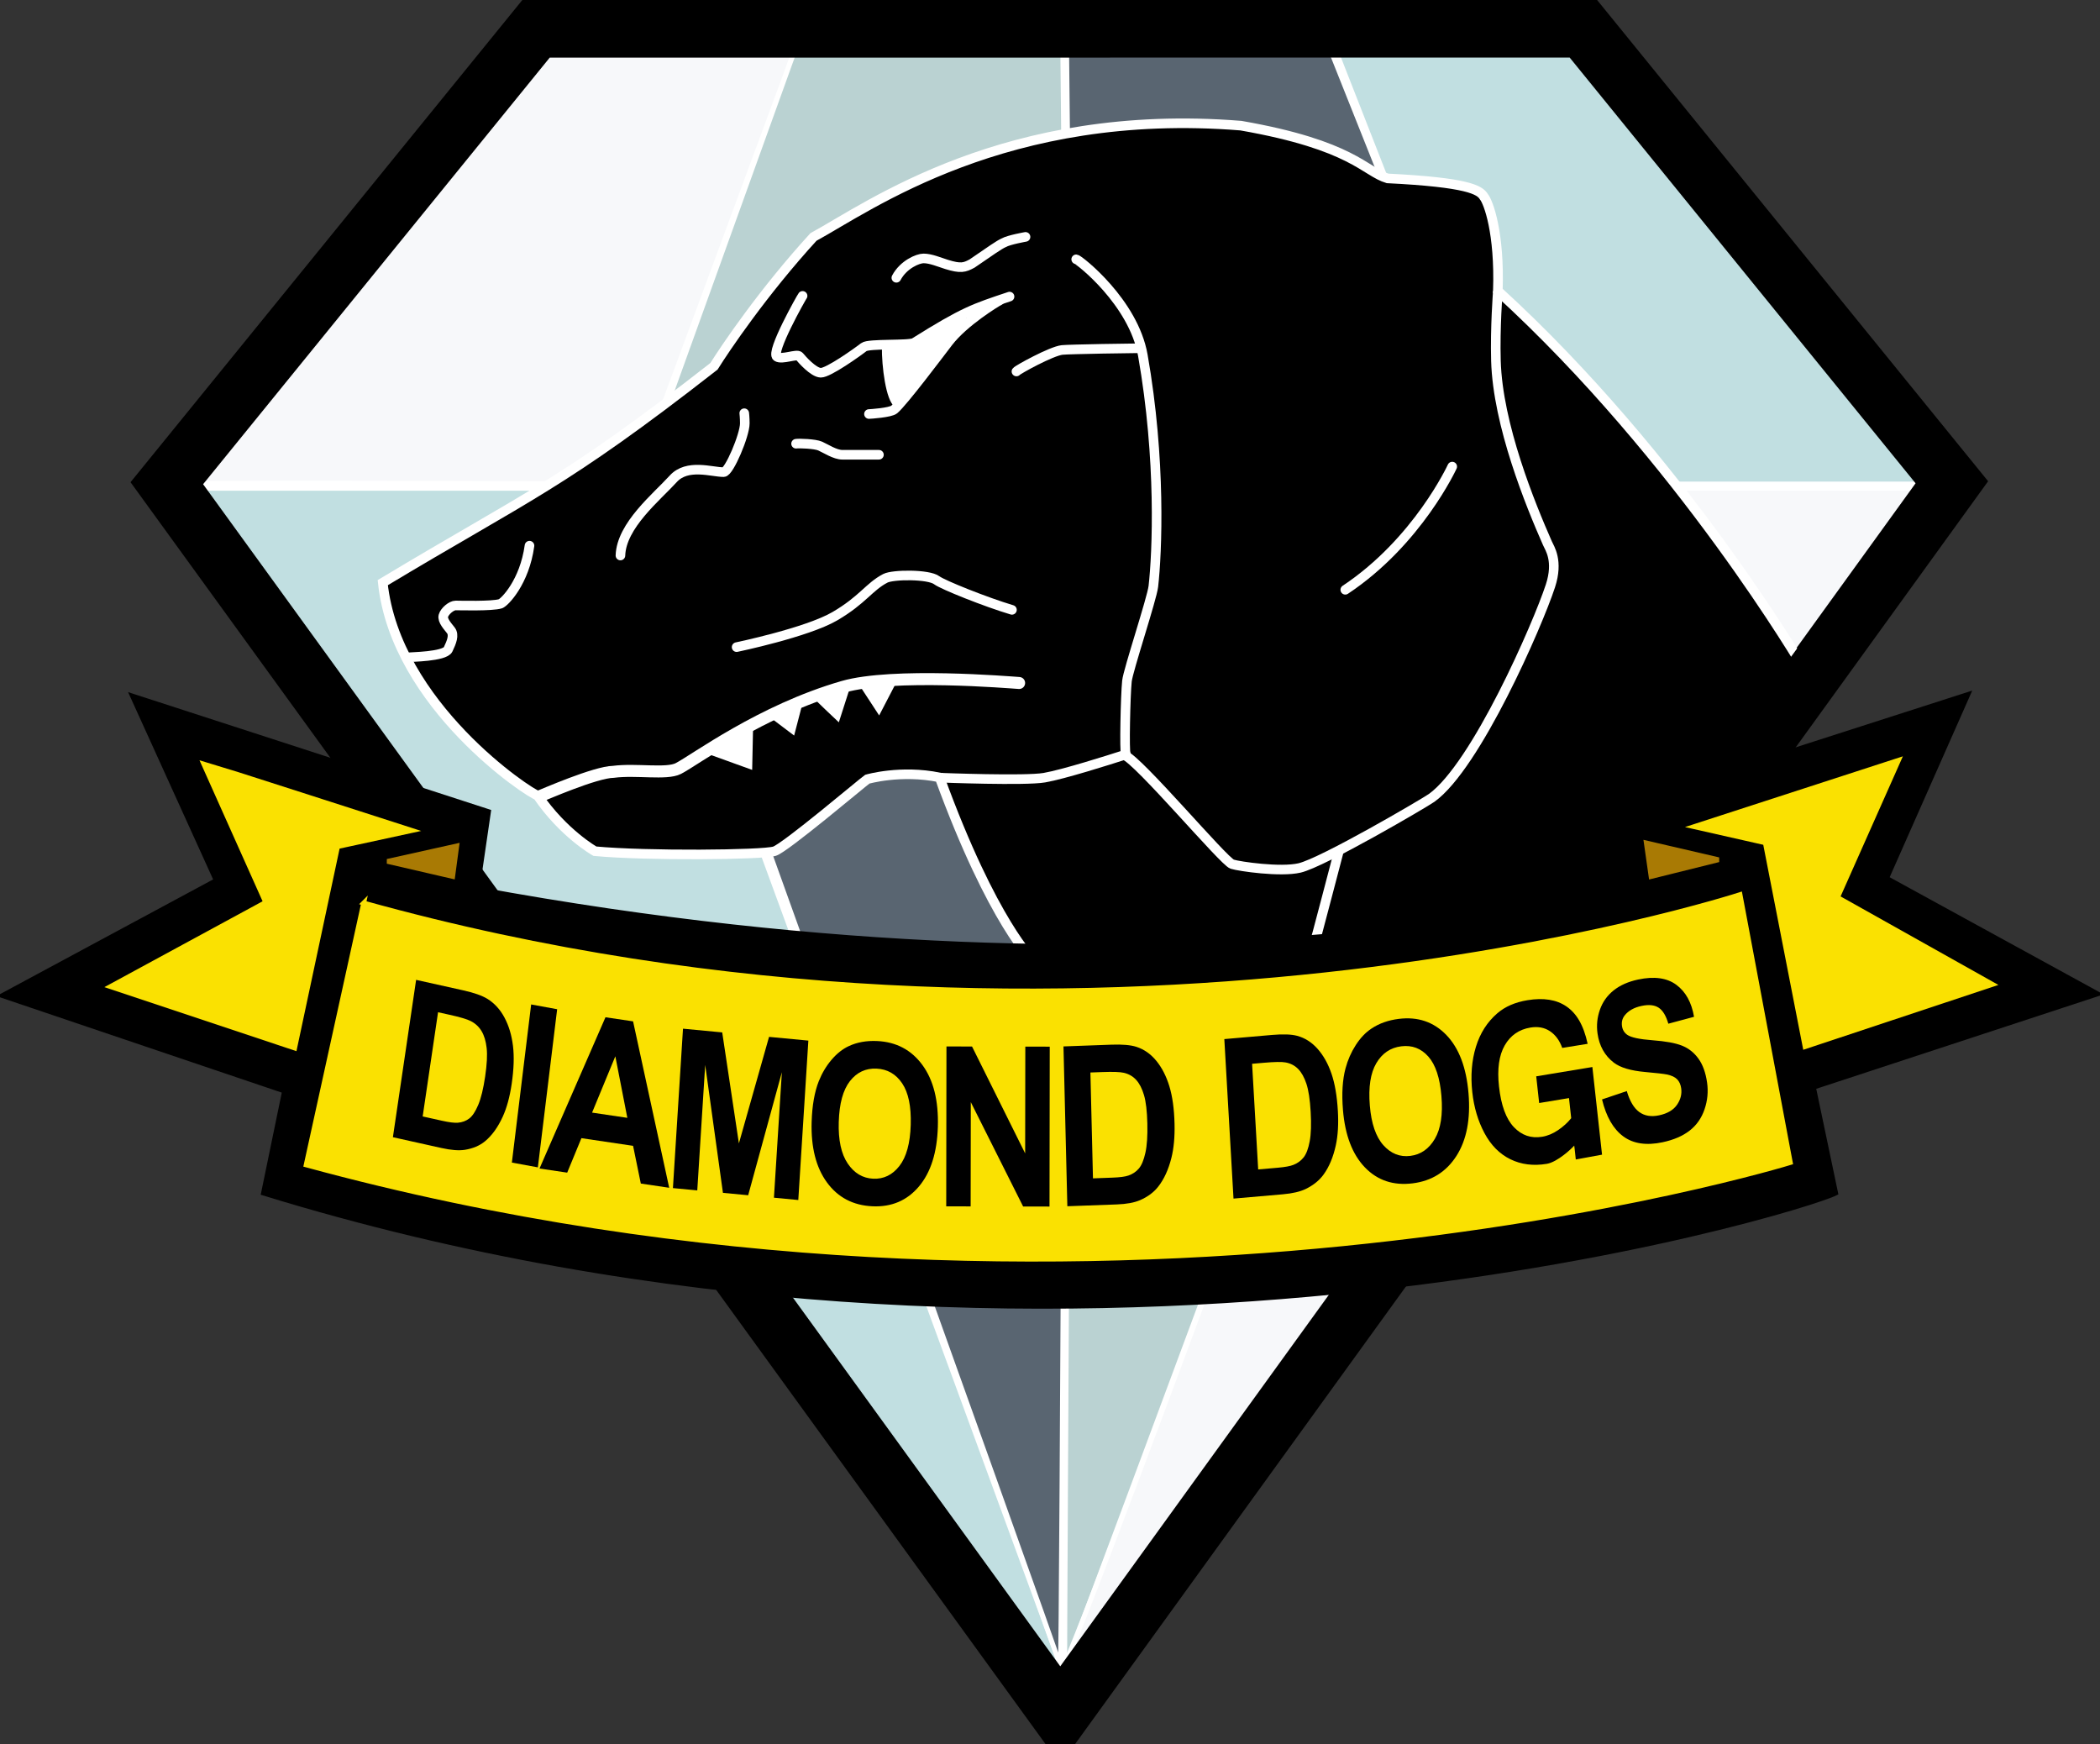<?xml version="1.0" encoding="UTF-8" standalone="no"?>
<!-- Created with Inkscape (http://www.inkscape.org/) -->

<!--             by M3n747  <m3n747@o2.pl             -->

<svg
   xmlns:dc="http://purl.org/dc/elements/1.1/"
   xmlns:cc="http://creativecommons.org/ns#"
   xmlns:rdf="http://www.w3.org/1999/02/22-rdf-syntax-ns#"
   xmlns:svg="http://www.w3.org/2000/svg"
   xmlns="http://www.w3.org/2000/svg"
   xmlns:sodipodi="http://sodipodi.sourceforge.net/DTD/sodipodi-0.dtd"
   xmlns:inkscape="http://www.inkscape.org/namespaces/inkscape"
   width="797.317"
   height="662.166"
   id="svg4100"
   version="1.1"
   inkscape:version="0.48.5 r10040"
   sodipodi:docname="Diamond Dogs.svg">
  <rect width="100%" height="100%" fill="#333333" stroke="none"/>
  <defs
     id="defs4102" />
  <sodipodi:namedview
     id="base"
     pagecolor="#ffffff"
     bordercolor="#666666"
     borderopacity="1.0"
     inkscape:pageopacity="0.0"
     inkscape:pageshadow="2"
     inkscape:zoom="1"
     inkscape:cx="421.11242"
     inkscape:cy="336.41877"
     inkscape:document-units="px"
     inkscape:current-layer="g4662"
     showgrid="false"
     fit-margin-top="0"
     fit-margin-left="0"
     fit-margin-right="0"
     fit-margin-bottom="0"
     inkscape:window-width="1920"
     inkscape:window-height="1033"
     inkscape:window-x="-4"
     inkscape:window-y="-4"
     inkscape:window-maximized="1"
     showguides="true"
     inkscape:guide-bbox="true" />
  <g
     style="display:inline"
     inkscape:label="Diamond inside white"
     id="g4662"
     inkscape:groupmode="layer"
     transform="translate(-0.101,119.115)"
     sodipodi:insensitive="true">
    <path
       sodipodi:nodetypes="cccccc"
       inkscape:connector-curvature="0"
       id="path4664"
       d="m 203.622,-107.643 397.654,-0.541 L 741.167,63.97 402.669,532.12 63.438,64.33 z"
       style="fill:#ffffff;stroke:none" />
  </g>
  <g
     inkscape:groupmode="layer"
     id="layer5"
     inkscape:label="Diamond sides"
     style="display:inline"
     transform="translate(-0.101,119.115)"
     sodipodi:insensitive="true">
    <path
       style="fill:#f7f8fa;fill-opacity:1;stroke:#ffffff;stroke-width:1.822px;stroke-linecap:butt;stroke-linejoin:miter;stroke-opacity:1"
       d="m 70.096,64.62 c 3.114,-0.765 170.849,0 170.849,0 l 62.018,-167.747 -100.475,-2.294 z"
       id="path4642"
       inkscape:connector-curvature="0"
       sodipodi:nodetypes="ccccc" />
    <path
       style="fill:#bad2d2;fill-opacity:1;stroke:#ffffff;stroke-width:1.822px;stroke-linecap:butt;stroke-linejoin:miter;stroke-opacity:1"
       d="m 303.782,-105.421 99.759,-0.51 1.699,170.551 -162.722,0 z"
       id="path4644"
       inkscape:connector-curvature="0"
       sodipodi:nodetypes="ccccc" />
    <path
       style="fill:#596571;fill-opacity:1;stroke:#ffffff;stroke-width:1.822px;stroke-linecap:butt;stroke-linejoin:miter;stroke-opacity:1"
       d="m 405.004,-107.939 1.854,172.559 164.155,0.127 -70.422,-176.669 z"
       id="path4646"
       inkscape:connector-curvature="0"
       sodipodi:nodetypes="ccccc" />
    <path
       style="fill:#c1dfe1;fill-opacity:1;stroke:#ffffff;stroke-width:1.822px;stroke-linecap:butt;stroke-linejoin:miter;stroke-opacity:1"
       d="m 505.651,-103.955 97.075,0.064 136.596,168.511 -167.656,0 z"
       id="path4648"
       inkscape:connector-curvature="0"
       sodipodi:nodetypes="ccccc" />
    <path
       style="fill:#c1dfe1;fill-opacity:1;stroke:#ffffff;stroke-width:1.822px;stroke-linecap:butt;stroke-linejoin:miter;stroke-opacity:1"
       d="M 404.756,518.481 76.58,66.276 l 162.288,0.001 z"
       id="path4650"
       inkscape:connector-curvature="0"
       sodipodi:nodetypes="cccc" />
    <path
       style="fill:#596571;fill-opacity:1;stroke:#ffffff;stroke-width:1.822px;stroke-linecap:butt;stroke-linejoin:miter;stroke-opacity:1"
       d="m 242.522,66.277 c 7.176,0 162.626,0 162.626,0 0,0 -1.891,450.79 -2.478,447.185 C 402.082,509.857 242.522,66.277 242.522,66.277 z"
       id="path4652"
       inkscape:connector-curvature="0"
       sodipodi:nodetypes="ccsc" />
    <path
       style="fill:#bad2d2;fill-opacity:1;stroke:#ffffff;stroke-width:1.822px;stroke-linecap:butt;stroke-linejoin:miter;stroke-opacity:1"
       d="m 406.755,66.277 164.255,0.016 c 0,0 -166.506,448.971 -166.652,447.89 -0.147,-1.082 2.398,-447.906 2.398,-447.906 z"
       id="path4654"
       inkscape:connector-curvature="0"
       sodipodi:nodetypes="cccc" />
    <path
       style="fill:#f7f8fa;fill-opacity:1;stroke:#ffffff;stroke-width:1.822px;stroke-linecap:butt;stroke-linejoin:miter;stroke-opacity:1"
       d="m 570.137,66.277 158.188,0 c 0,0 -333.041,460.092 -325.407,449.276 7.633,-10.816 167.22,-449.276 167.22,-449.276 z"
       id="path4656"
       inkscape:connector-curvature="0"
       sodipodi:nodetypes="ccsc" />
  </g>
  <g
     inkscape:groupmode="layer"
     id="layer4"
     inkscape:label="Diamond outline black"
     style="display:inline"
     transform="translate(-0.101,119.115)"
     sodipodi:insensitive="true">
    <path
       style="fill:none;stroke:#000000;stroke-width:21.863;stroke-linecap:butt;stroke-linejoin:miter;stroke-miterlimit:4;stroke-opacity:1;stroke-dasharray:none"
       d="m 203.617,-108.173 397.659,-0.011 L 741.167,63.97 402.669,532.12 63.438,64.33 z"
       id="path4131"
       inkscape:connector-curvature="0"
       sodipodi:nodetypes="cccccc" />
  </g>
  <g
     inkscape:groupmode="layer"
     id="layer12"
     inkscape:label="Dog outline"
     style="display:inline"
     transform="translate(-0.101,119.115)"
     sodipodi:insensitive="true">
    <path
       style="fill:#000000;stroke:#ffffff;stroke-width:3.644;stroke-linecap:butt;stroke-linejoin:miter;stroke-miterlimit:4;stroke-opacity:1;stroke-dasharray:none"
       d="m 684.909,134.552 c 0,0 -46.676,-79.841 -116.11,-143.225 0.734,-22.087 -3.569,-33.628 -5.312,-35.769 -1.56,-2.592 -6.113,-5.436 -36.557,-6.946 -8.717,-2.592 -13.111,-12.59 -55.688,-20.027 -89.272,-7.169 -141.179,30.765 -162.284,42.259 -19.086,20.847 -33.556,42.334 -37.777,49.095 -57.747,45.1 -70.6,48.991 -125.751,82.138 4.931,46.693 55.995,80.281 58.72,80.759 9.91,14.537 21.831,21.199 21.831,21.199 19.725,1.843 63.598,1.431 68.18,0 4.069,-1.271 33.303,-25.99 35.229,-27.342 0,0 12.656,-3.699 27.45,-0.671 20.244,55.458 35.788,69.907 35.788,69.907 l 147.069,7.779 91.135,-31.539 z"
       id="path5952"
       inkscape:connector-curvature="0"
       sodipodi:nodetypes="ccccccccccscccccc" />
  </g>
  <g
     inkscape:groupmode="layer"
     id="layer13"
     inkscape:label="Dog mask"
     style="display:inline"
     transform="translate(-0.101,119.115)"
     sodipodi:insensitive="true">
    <rect
       style="fill:#000000;stroke:#000000;stroke-width:3.682;stroke-linecap:butt;stroke-linejoin:miter;stroke-miterlimit:4;stroke-opacity:1;stroke-dasharray:none;stroke-dashoffset:0"
       id="rect6005"
       width="15.757"
       height="59.549"
       x="641.093"
       y="-439.444"
       transform="matrix(0.673,0.74,-0.589,0.808,0,0)"
       inkscape:transform-center-x="9.3123066"
       inkscape:transform-center-y="27.955422" />
  </g>
  <g
     inkscape:groupmode="layer"
     id="layer14"
     inkscape:label="Dog details"
     style="display:inline"
     transform="translate(-0.101,119.115)"
     sodipodi:insensitive="true">
    <path
       style="fill:none;stroke:#ffffff;stroke-width:3.644;stroke-linecap:round;stroke-linejoin:miter;stroke-miterlimit:4;stroke-opacity:1;stroke-dasharray:none"
       d="M 510.872,104.79 C 538.409,86.493 551.475,58.023 551.475,58.023"
       id="path5958"
       inkscape:connector-curvature="0"
       sodipodi:nodetypes="cc" />
    <path
       style="fill:none;stroke:#ffffff;stroke-width:3.644;stroke-linecap:round;stroke-linejoin:miter;stroke-miterlimit:4;stroke-opacity:1;stroke-dasharray:none"
       d="m 340.423,-13.657 c 2.688,-5.086 8.214,-7.354 10.321,-7.354 2.725,0 6,1.414 8.689,2.261 5.449,1.695 6.852,1.222 9.72,-0.309 6.975,-4.774 10.215,-7.09 12.031,-7.893 1.903,-1.114 8.283,-2.231 8.283,-2.231"
       id="path5960"
       inkscape:connector-curvature="0"
       sodipodi:nodetypes="cccccc" />
    <path
       style="fill:none;stroke:#ffffff;stroke-width:3.644;stroke-linecap:round;stroke-linejoin:miter;stroke-miterlimit:4;stroke-opacity:1;stroke-dasharray:none"
       d="m 302.35,49.337 c 1.017,-0.178 7.187,0.007 9.155,0.892 2.18,0.982 5.667,3.301 8.428,3.301 2.761,0 13.878,0 13.878,0"
       id="path5962"
       inkscape:connector-curvature="0"
       sodipodi:nodetypes="cssc" />
    <path
       style="fill:none;stroke:#ffffff;stroke-width:3.644;stroke-linecap:round;stroke-linejoin:miter;stroke-miterlimit:4;stroke-opacity:1;stroke-dasharray:none"
       d="m 279.777,126.558 c 0,0 26.716,-5.552 37.299,-11.735 10.584,-6.183 12.954,-11.149 19.158,-14.383 2.891,-1.507 16.455,-1.62 19.525,0.733 2.234,1.712 18.668,8.292 28.55,11.237"
       id="path5964"
       inkscape:connector-curvature="0"
       sodipodi:nodetypes="csssc" />
    <path
       style="fill:none;stroke:#ffffff;stroke-width:3.644;stroke-linecap:round;stroke-linejoin:miter;stroke-miterlimit:4;stroke-opacity:1;stroke-dasharray:none"
       d="m 235.666,91.776 c 0.363,-11.437 13.759,-22.191 20.052,-29.112 5.33,-5.862 14.603,-2.539 19.144,-2.539 2.059,0 8.021,-14.005 8.021,-18.526 0,-2.16 -0.205,-3.84 -0.205,-3.84"
       id="path5966"
       inkscape:connector-curvature="0"
       sodipodi:nodetypes="csssc" />
    <path
       style="fill:none;stroke:#ffffff;stroke-width:3.644;stroke-linecap:round;stroke-linejoin:miter;stroke-miterlimit:4;stroke-opacity:1;stroke-dasharray:none"
       d="m 155.354,130.394 c 0.436,-0.089 13.58,-0.211 14.887,-2.977 1.308,-2.766 2.417,-5.41 1.038,-7.223 -1.051,-1.382 -3.346,-3.758 -2.837,-5.543 0.509,-1.784 3.062,-3.911 4.661,-3.911 1.598,0 13.746,0.359 16.991,-0.64 1.607,-0.542 9.155,-8.274 11.042,-22.052"
       id="path5968"
       inkscape:connector-curvature="0"
       sodipodi:nodetypes="csssscc" />
    <path
       style="fill:none;stroke:#ffffff;stroke-width:4.555;stroke-linecap:round;stroke-linejoin:miter;stroke-miterlimit:4;stroke-opacity:1;stroke-dasharray:none"
       d="m 205.228,183.088 c 1.042,-0.366 20.915,-9.095 27.762,-9.186 8.669,-1.131 20.156,1.051 24.649,-1.248 6.309,-3.229 31.349,-22.019 62.591,-31.032 18.79,-5.421 63.279,-1.672 66.808,-1.445"
       id="path5970"
       inkscape:connector-curvature="0"
       sodipodi:nodetypes="ccssc" />
    <path
       style="fill:#ffffff;stroke:#ffffff;stroke-width:1.822px;stroke-linecap:butt;stroke-linejoin:miter;stroke-opacity:1"
       d="m 268.249,165.907 16.549,5.973 0.331,-15.632 z"
       id="path5972"
       inkscape:connector-curvature="0"
       sodipodi:nodetypes="cccc" />
    <path
       style="fill:#ffffff;stroke:#ffffff;stroke-width:1.822px;stroke-linecap:butt;stroke-linejoin:miter;stroke-opacity:1"
       d="m 293.196,152.627 7.88,5.956 3.094,-11.897 z"
       id="path5976"
       inkscape:connector-curvature="0"
       sodipodi:nodetypes="cccc" />
    <path
       style="fill:#ffffff;stroke:#ffffff;stroke-width:1.822px;stroke-linecap:butt;stroke-linejoin:miter;stroke-opacity:1"
       d="m 309.868,145.395 c 0.487,0.731 8.29,8.057 8.29,8.057 l 4.187,-13.061 z"
       id="path5978"
       inkscape:connector-curvature="0"
       sodipodi:nodetypes="cccc" />
    <path
       style="fill:#ffffff;stroke:#ffffff;stroke-width:1.822px;stroke-linecap:butt;stroke-linejoin:miter;stroke-opacity:1"
       d="m 326.886,140.105 6.918,10.587 6.57,-12.648 z"
       id="path5980"
       inkscape:connector-curvature="0"
       sodipodi:nodetypes="cccc" />
    <path
       style="fill:none;stroke:#ffffff;stroke-width:3.644;stroke-linecap:round;stroke-linejoin:miter;stroke-miterlimit:4;stroke-opacity:1;stroke-dasharray:none"
       d="m 304.82,-6.787 c -0.436,0.535 -12.238,21.455 -9.736,23.11 1.889,1.249 7.629,-1.249 8.501,-0.178 0.872,1.071 5.304,6.157 8.138,6.246 2.834,0.089 14.096,-7.941 16.348,-9.726 1.857,-1.471 17.294,-0.514 19.182,-1.695 18.879,-11.821 22.524,-12.938 36.147,-17.488"
       id="path5986"
       inkscape:connector-curvature="0"
       sodipodi:nodetypes="csssssc" />
    <path
       style="fill:none;stroke:#ffffff;stroke-width:3.644;stroke-linecap:round;stroke-linejoin:miter;stroke-miterlimit:4;stroke-opacity:1;stroke-dasharray:none"
       d="m 330.026,38.062 c 0.436,0 8.124,-0.495 9.571,-1.704 3.415,-2.855 17.054,-21.041 20.562,-25.608 5.921,-7.709 18.31,-15.258 19.508,-15.838"
       id="path5988"
       inkscape:connector-curvature="0"
       sodipodi:nodetypes="cssc" />
    <path
       style="fill:#ffffff;stroke:#ffffff;stroke-width:1.822px;stroke-linecap:butt;stroke-linejoin:miter;stroke-opacity:1"
       d="m 335.833,12.377 c -0.073,7.617 1.523,20.226 4.638,22.316 2.448,1.643 26.044,-32.973 26.044,-32.973 l -17.535,9.44 z"
       id="path5990"
       inkscape:connector-curvature="0"
       sodipodi:nodetypes="csccc" />
    <path
       style="fill:none;stroke:#ffffff;stroke-width:3.644;stroke-linecap:round;stroke-linejoin:miter;stroke-miterlimit:4;stroke-opacity:1;stroke-dasharray:none"
       d="m 386.018,21.91 c 0.411,-0.631 13.258,-7.732 17.358,-8.169 2.657,-0.283 28.029,-0.674 29.389,-0.646"
       id="path5995"
       inkscape:connector-curvature="0"
       sodipodi:nodetypes="csc" />
    <path
       style="fill:none;stroke:#ffffff;stroke-width:3.644;stroke-linecap:round;stroke-linejoin:miter;stroke-miterlimit:4;stroke-opacity:1;stroke-dasharray:none"
       d="m 498.641,241.009 c 0.719,-2.271 9.659,-36.468 9.659,-36.468"
       id="path5997"
       inkscape:connector-curvature="0"
       sodipodi:nodetypes="cc" />
    <path
       style="fill:none;stroke:#ffffff;stroke-width:3.644;stroke-linecap:round;stroke-linejoin:miter;stroke-miterlimit:4;stroke-opacity:1;stroke-dasharray:none"
       d="m 408.709,-20.671 c 1.028,0.126 21.747,16.252 25.3,36.437 6.991,39.716 5.446,75.061 3.992,87.731 -0.535,4.665 -9.603,31.866 -10.027,35.95 -0.577,5.559 -1.017,27.303 -0.436,27.482"
       id="path5999"
       inkscape:connector-curvature="0"
       sodipodi:nodetypes="csssc" />
    <path
       style="fill:none;stroke:#ffffff;stroke-width:3.644;stroke-linecap:butt;stroke-linejoin:miter;stroke-miterlimit:4;stroke-opacity:1;stroke-dasharray:none"
       d="m 357.548,176.146 c 0,0 31.773,1.231 39.039,-0.018 7.266,-1.249 24.698,-6.788 30.33,-8.605 5.343,1.765 37.814,40.437 41.02,41.441 2.778,0.87 18.338,3.115 25.575,1.428 8.867,-2.068 47.592,-24.77 50.134,-26.59 16.856,-12.067 40.305,-65.772 45.115,-80.495 3.114,-9.53 -0.295,-14.278 -1.138,-16.187 -6.456,-14.634 -18.86,-44.926 -19.554,-69.28 -0.356,-12.496 0.724,-26.415 0.724,-26.415"
       id="path6001"
       inkscape:connector-curvature="0"
       sodipodi:nodetypes="cscssssssc" />
  </g>
  <g
     inkscape:groupmode="layer"
     id="layer6"
     inkscape:label="Banner black"
     style="display:inline"
     transform="translate(-0.101,119.115)"
     sodipodi:insensitive="true">
    <path
       style="fill:#000000;stroke:#000000;stroke-width:1.822px;stroke-linecap:butt;stroke-linejoin:miter;stroke-opacity:1"
       d="m 50.419,145.149 31.787,70.001 -81.194,43.699 107.125,36.232 -7.992,38.75 c 303.085,93.306 584.041,6.624 596.912,-0.005 l -8.44,-40.199 107.891,-35.429 -80.122,-43.888 30.869,-69.763 -133.214,42.823 4.775,29.636 c 0,0 -166.001,51.387 -437.532,1.419 l 4.297,-29.411 z"
       id="path4673"
       inkscape:connector-curvature="0"
       sodipodi:nodetypes="ccccccccccccccc" />
  </g>
  <g
     inkscape:groupmode="layer"
     id="layer7"
     inkscape:label="Banner orange"
     style="display:inline"
     transform="translate(-0.101,119.115)"
     sodipodi:insensitive="true">
    <path
       style="fill:#fae101;fill-opacity:1;stroke:#fae101;stroke-width:1.822px;stroke-linecap:butt;stroke-linejoin:miter;stroke-opacity:1"
       d="m 77.413,170.8 c 1.142,0.255 79.093,25.366 79.093,25.366 l -28.233,6.118 -16.296,76.48 -69.959,-23.326 58.956,-31.994 z"
       id="path4676"
       inkscape:connector-curvature="0"
       sodipodi:nodetypes="ccccccc" />
    <path
       style="fill:#a97a04;fill-opacity:1;stroke:#a97a04;stroke-width:1.822px;stroke-linecap:butt;stroke-linejoin:miter;stroke-opacity:1"
       d="m 173.529,202.03 -1.552,11.6 -24.813,-5.736 z"
       id="path4678"
       inkscape:connector-curvature="0"
       sodipodi:nodetypes="cccc" />
    <path
       style="fill:#fae101;fill-opacity:1;stroke:#fae101;stroke-width:1.822px;stroke-linecap:butt;stroke-linejoin:miter;stroke-opacity:1"
       d="m 643.276,194.715 77.634,-25.2 -23.15,52.072 58.845,33.007 -71.158,23.646 -15.102,-77.396 z"
       id="path4682"
       inkscape:connector-curvature="0"
       sodipodi:nodetypes="ccccccc" />
    <path
       style="fill:#fae101;fill-opacity:1;stroke:#fae101;stroke-width:1.822px;stroke-linecap:butt;stroke-linejoin:miter;stroke-opacity:1"
       d="m 138.182,223.699 -21.845,99.424 c 297.688,81.069 563.51,-0.892 563.51,-0.892 L 660.748,220.513 c 0,0 -246.053,80.177 -522.566,3.187 z"
       id="path4684"
       inkscape:connector-curvature="0"
       sodipodi:nodetypes="ccccc" />
    <path
       sodipodi:nodetypes="cccc"
       inkscape:connector-curvature="0"
       id="path4686"
       d="m 625.161,200.904 1.813,12.747 25.645,-6.373 z"
       style="fill:#a97a04;fill-opacity:1;stroke:#a97a04;stroke-width:1.822px;stroke-linecap:butt;stroke-linejoin:miter;stroke-opacity:1" />
  </g>
  <g
     style="display:inline"
     inkscape:label="Text path"
     id="g5918"
     inkscape:groupmode="layer"
     transform="translate(-0.101,119.115)"
     sodipodi:insensitive="true">
    <g
       id="g5920"
       style="font-size:42px;font-style:normal;font-weight:normal;line-height:125%;letter-spacing:-2.3px;word-spacing:1px;fill:#000000;fill-opacity:1;stroke:none;font-family:Sans"
       transform="matrix(1.644,-0.01,0.008,2.019,-1.788,-229.768)">
      <path
         inkscape:connector-curvature="0"
         id="path5922"
         style="font-weight:bold;fill:#000000;-inkscape-font-specification:Sans Bold"
         d="m 96.083,239.529 10.907,2.032 c 2.46,0.458 4.3,0.996 5.52,1.612 1.639,0.834 2.955,2.018 3.949,3.552 0.994,1.534 1.637,3.305 1.931,5.314 0.293,2.009 0.182,4.397 -0.333,7.166 -0.453,2.433 -1.146,4.473 -2.079,6.121 -1.14,2.013 -2.519,3.557 -4.138,4.632 -1.223,0.815 -2.767,1.341 -4.633,1.578 -1.395,0.171 -3.194,0.052 -5.399,-0.359 l -11.23,-2.092 z m 5.036,6.112 -3.646,19.576 4.456,0.83 c 1.667,0.31 2.887,0.44 3.661,0.39 1.013,-0.062 1.892,-0.322 2.638,-0.781 0.746,-0.459 1.444,-1.313 2.094,-2.562 0.65,-1.249 1.188,-3.016 1.613,-5.301 0.426,-2.285 0.551,-4.076 0.375,-5.375 -0.175,-1.298 -0.562,-2.358 -1.16,-3.178 -0.598,-0.821 -1.432,-1.456 -2.503,-1.906 -0.798,-0.343 -2.414,-0.742 -4.847,-1.195 z" />
      <path
         inkscape:connector-curvature="0"
         id="path5924"
         style="font-weight:bold;fill:#000000;-inkscape-font-specification:Sans Bold"
         d="m 118.029,273.994 4.599,-29.711 5.999,0.929 -4.599,29.711 z" />
      <path
         inkscape:connector-curvature="0"
         id="path5926"
         style="font-weight:bold;fill:#000000;-inkscape-font-specification:Sans Bold"
         d="m 154.341,278.911 -6.552,-0.825 -1.752,-7.103 -11.924,-1.501 -3.315,6.466 -6.389,-0.804 15.372,-28.367 6.369,0.801 z m -9.604,-13.197 -2.717,-11.586 -5.422,10.562 z" />
      <path
         inkscape:connector-curvature="0"
         id="path5928"
         style="font-weight:bold;fill:#000000;-inkscape-font-specification:Sans Bold"
         d="m 155.201,278.975 2.471,-29.963 9.054,0.747 3.751,20.887 7.061,-19.995 9.075,0.748 -2.471,29.963 -5.621,-0.464 1.945,-23.586 -7.893,23.095 -5.825,-0.48 -3.982,-24.075 -1.945,23.586 z" />
      <path
         inkscape:connector-curvature="0"
         id="path5930"
         style="font-weight:bold;fill:#000000;-inkscape-font-specification:Sans Bold"
         d="m 187.298,266.67 c 0.127,-3.06 0.691,-5.609 1.693,-7.647 0.747,-1.502 1.736,-2.836 2.968,-4.002 1.232,-1.167 2.564,-2.014 3.995,-2.543 1.904,-0.715 4.079,-1.021 6.524,-0.919 4.426,0.184 7.91,1.704 10.453,4.56 2.543,2.856 3.713,6.729 3.509,11.62 -0.202,4.849 -1.677,8.589 -4.428,11.218 -2.75,2.629 -6.331,3.852 -10.744,3.669 -4.467,-0.186 -7.962,-1.696 -10.485,-4.531 -2.523,-2.835 -3.685,-6.643 -3.487,-11.424 z m 6.258,0.055 c -0.141,3.401 0.537,6.012 2.035,7.833 1.498,1.821 3.456,2.781 5.874,2.882 2.418,0.1 4.438,-0.688 6.061,-2.365 1.623,-1.677 2.507,-4.258 2.651,-7.741 0.143,-3.442 -0.505,-6.042 -1.944,-7.798 -1.439,-1.757 -3.409,-2.687 -5.908,-2.791 -2.5,-0.104 -4.55,0.67 -6.151,2.32 -1.601,1.651 -2.474,4.204 -2.617,7.66 z" />
      <path
         inkscape:connector-curvature="0"
         id="path5932"
         style="font-weight:bold;fill:#000000;-inkscape-font-specification:Sans Bold"
         d="m 218.3,282.72 0.2,-30.064 5.906,0.039 12.171,20.158 0.133,-20.077 5.64,0.037 -0.2,30.064 -6.091,-0.04 -11.99,-19.686 -0.13,19.605 z" />
      <path
         inkscape:connector-curvature="0"
         id="path5934"
         style="font-weight:bold;fill:#000000;-inkscape-font-specification:Sans Bold"
         d="m 245.525,252.785 11.091,-0.276 c 2.501,-0.062 4.413,0.082 5.734,0.432 1.776,0.476 3.309,1.361 4.6,2.655 1.29,1.295 2.287,2.894 2.991,4.798 0.704,1.904 1.091,4.264 1.161,7.079 0.061,2.474 -0.193,4.614 -0.764,6.419 -0.697,2.206 -1.726,4.002 -3.087,5.39 -1.027,1.051 -2.429,1.886 -4.205,2.505 -1.329,0.457 -3.114,0.713 -5.356,0.769 l -11.419,0.284 z m 6.195,4.934 0.495,19.907 4.531,-0.113 c 1.695,-0.042 2.916,-0.168 3.663,-0.378 0.978,-0.27 1.784,-0.708 2.419,-1.311 0.635,-0.604 1.14,-1.584 1.517,-2.94 0.377,-1.356 0.536,-3.196 0.478,-5.52 -0.058,-2.323 -0.307,-4.102 -0.748,-5.336 -0.441,-1.234 -1.039,-2.19 -1.794,-2.868 -0.755,-0.679 -1.703,-1.127 -2.844,-1.345 -0.852,-0.17 -2.515,-0.225 -4.989,-0.163 z" />
      <path
         inkscape:connector-curvature="0"
         id="path5936"
         style="font-weight:bold;fill:#000000;-inkscape-font-specification:Sans Bold"
         d="m 282.677,251.59 11.071,-0.729 c 2.497,-0.164 4.412,-0.099 5.747,0.197 1.794,0.403 3.362,1.224 4.704,2.465 1.342,1.241 2.404,2.798 3.185,4.671 0.781,1.874 1.264,4.216 1.449,7.026 0.163,2.469 -0.004,4.618 -0.5,6.445 -0.607,2.232 -1.561,4.069 -2.864,5.512 -0.983,1.092 -2.349,1.984 -4.099,2.675 -1.309,0.511 -3.082,0.84 -5.32,0.988 l -11.398,0.751 z m 6.391,4.676 1.309,19.87 4.522,-0.298 c 1.692,-0.111 2.906,-0.287 3.644,-0.528 0.966,-0.31 1.754,-0.78 2.363,-1.409 0.609,-0.629 1.074,-1.629 1.395,-3 0.321,-1.371 0.405,-3.216 0.252,-5.535 -0.153,-2.319 -0.475,-4.086 -0.966,-5.301 -0.491,-1.214 -1.128,-2.145 -1.91,-2.793 -0.783,-0.647 -1.748,-1.056 -2.897,-1.227 -0.858,-0.135 -2.522,-0.122 -4.992,0.041 z" />
      <path
         inkscape:connector-curvature="0"
         id="path5938"
         style="font-weight:bold;fill:#000000;-inkscape-font-specification:Sans Bold"
         d="m 310.011,265.044 c -0.294,-3.048 -0.086,-5.651 0.627,-7.807 0.533,-1.59 1.33,-3.047 2.39,-4.372 1.06,-1.325 2.263,-2.347 3.608,-3.068 1.788,-0.969 3.9,-1.572 6.336,-1.807 4.409,-0.426 8.069,0.601 10.98,3.081 2.911,2.48 4.602,6.156 5.072,11.027 0.466,4.831 -0.482,8.738 -2.845,11.72 -2.363,2.982 -5.742,4.685 -10.138,5.11 -4.45,0.43 -8.119,-0.586 -11.008,-3.047 -2.889,-2.461 -4.563,-6.073 -5.023,-10.836 z m 6.206,-0.805 c 0.327,3.389 1.358,5.882 3.092,7.479 1.734,1.598 3.805,2.28 6.214,2.047 2.409,-0.233 4.302,-1.291 5.679,-3.175 1.377,-1.884 1.898,-4.561 1.563,-8.032 -0.331,-3.429 -1.33,-5.915 -2.997,-7.457 -1.667,-1.542 -3.745,-2.193 -6.236,-1.953 -2.49,0.24 -4.415,1.288 -5.774,3.143 -1.359,1.855 -1.873,4.504 -1.54,7.947 z" />
      <path
         sodipodi:nodetypes="cccccsssssscccccccsssssccc"
         inkscape:connector-curvature="0"
         id="path5940"
         style="font-weight:bold;fill:#000000;-inkscape-font-specification:Sans Bold"
         d="m 355.326,263.971 -0.652,-5.023 12.975,-1.685 2.152,16.489 -6.066,0.878 c 0,0 -0.322,-2.649 -0.352,-2.618 -0.503,0.511 -3.888,3.082 -6.342,3.401 -3.118,0.405 -5.922,0.104 -8.41,-0.903 -2.488,-1.007 -4.474,-2.652 -5.956,-4.934 -1.482,-2.282 -2.409,-4.854 -2.78,-7.714 -0.403,-3.105 -0.111,-5.948 0.877,-8.531 0.988,-2.582 2.653,-4.68 4.994,-6.294 1.783,-1.238 4.098,-2.042 6.945,-2.412 3.701,-0.481 6.693,-0.08 8.976,1.202 2.283,1.282 3.934,3.422 4.891,7.064 l -5.872,0.746 c -0.611,-1.41 -1.55,-2.463 -2.82,-3.16 -1.269,-0.697 -2.772,-0.932 -4.507,-0.707 -2.63,0.342 -4.613,1.447 -5.949,3.316 -1.336,1.869 -1.791,4.444 -1.364,7.725 0.46,3.539 1.591,6.09 3.393,7.656 1.803,1.565 3.978,2.182 6.527,1.851 1.261,-0.164 2.493,-0.575 3.696,-1.235 1.203,-0.659 2.213,-1.401 3.03,-2.224 l -0.491,-3.783 z" />
      <path
         inkscape:connector-curvature="0"
         id="path5942"
         style="font-weight:bold;fill:#000000;-inkscape-font-specification:Sans Bold"
         d="m 369.844,263.368 5.73,-1.543 c 0.678,1.896 1.63,3.213 2.856,3.95 1.226,0.737 2.749,0.953 4.569,0.648 1.928,-0.323 3.313,-0.975 4.153,-1.954 0.841,-0.98 1.17,-2.016 0.987,-3.108 -0.118,-0.701 -0.423,-1.263 -0.917,-1.687 -0.494,-0.423 -1.284,-0.731 -2.369,-0.923 -0.742,-0.125 -2.412,-0.289 -5.01,-0.491 -3.342,-0.258 -5.758,-0.858 -7.247,-1.8 -2.094,-1.326 -3.337,-3.163 -3.731,-5.509 -0.253,-1.51 -0.062,-2.994 0.574,-4.453 0.636,-1.458 1.702,-2.666 3.198,-3.624 1.496,-0.958 3.383,-1.628 5.662,-2.01 3.721,-0.624 6.659,-0.278 8.814,1.038 2.154,1.316 3.507,3.328 4.058,6.036 l -5.943,1.267 c -0.512,-1.481 -1.245,-2.484 -2.199,-3.01 -0.955,-0.526 -2.275,-0.648 -3.96,-0.365 -1.739,0.292 -3.041,0.877 -3.906,1.757 -0.557,0.565 -0.771,1.231 -0.642,2 0.118,0.701 0.515,1.251 1.192,1.651 0.861,0.507 2.806,0.86 5.834,1.06 3.028,0.199 5.301,0.55 6.82,1.05 1.519,0.501 2.779,1.322 3.782,2.464 1.002,1.142 1.661,2.65 1.975,4.524 0.285,1.699 0.08,3.369 -0.616,5.011 -0.695,1.641 -1.845,2.968 -3.45,3.978 -1.605,1.011 -3.695,1.732 -6.271,2.164 -3.748,0.628 -6.772,0.245 -9.072,-1.151 -2.3,-1.396 -3.923,-3.719 -4.87,-6.971 z" />
    </g>
    <path
       sodipodi:nodetypes="cc"
       inkscape:connector-curvature="0"
       id="path5944"
       d="m 143.947,419.743 c 251.187,65.773 510.677,0 510.677,0"
       style="fill:none;stroke:none" />
  </g>
</svg>

